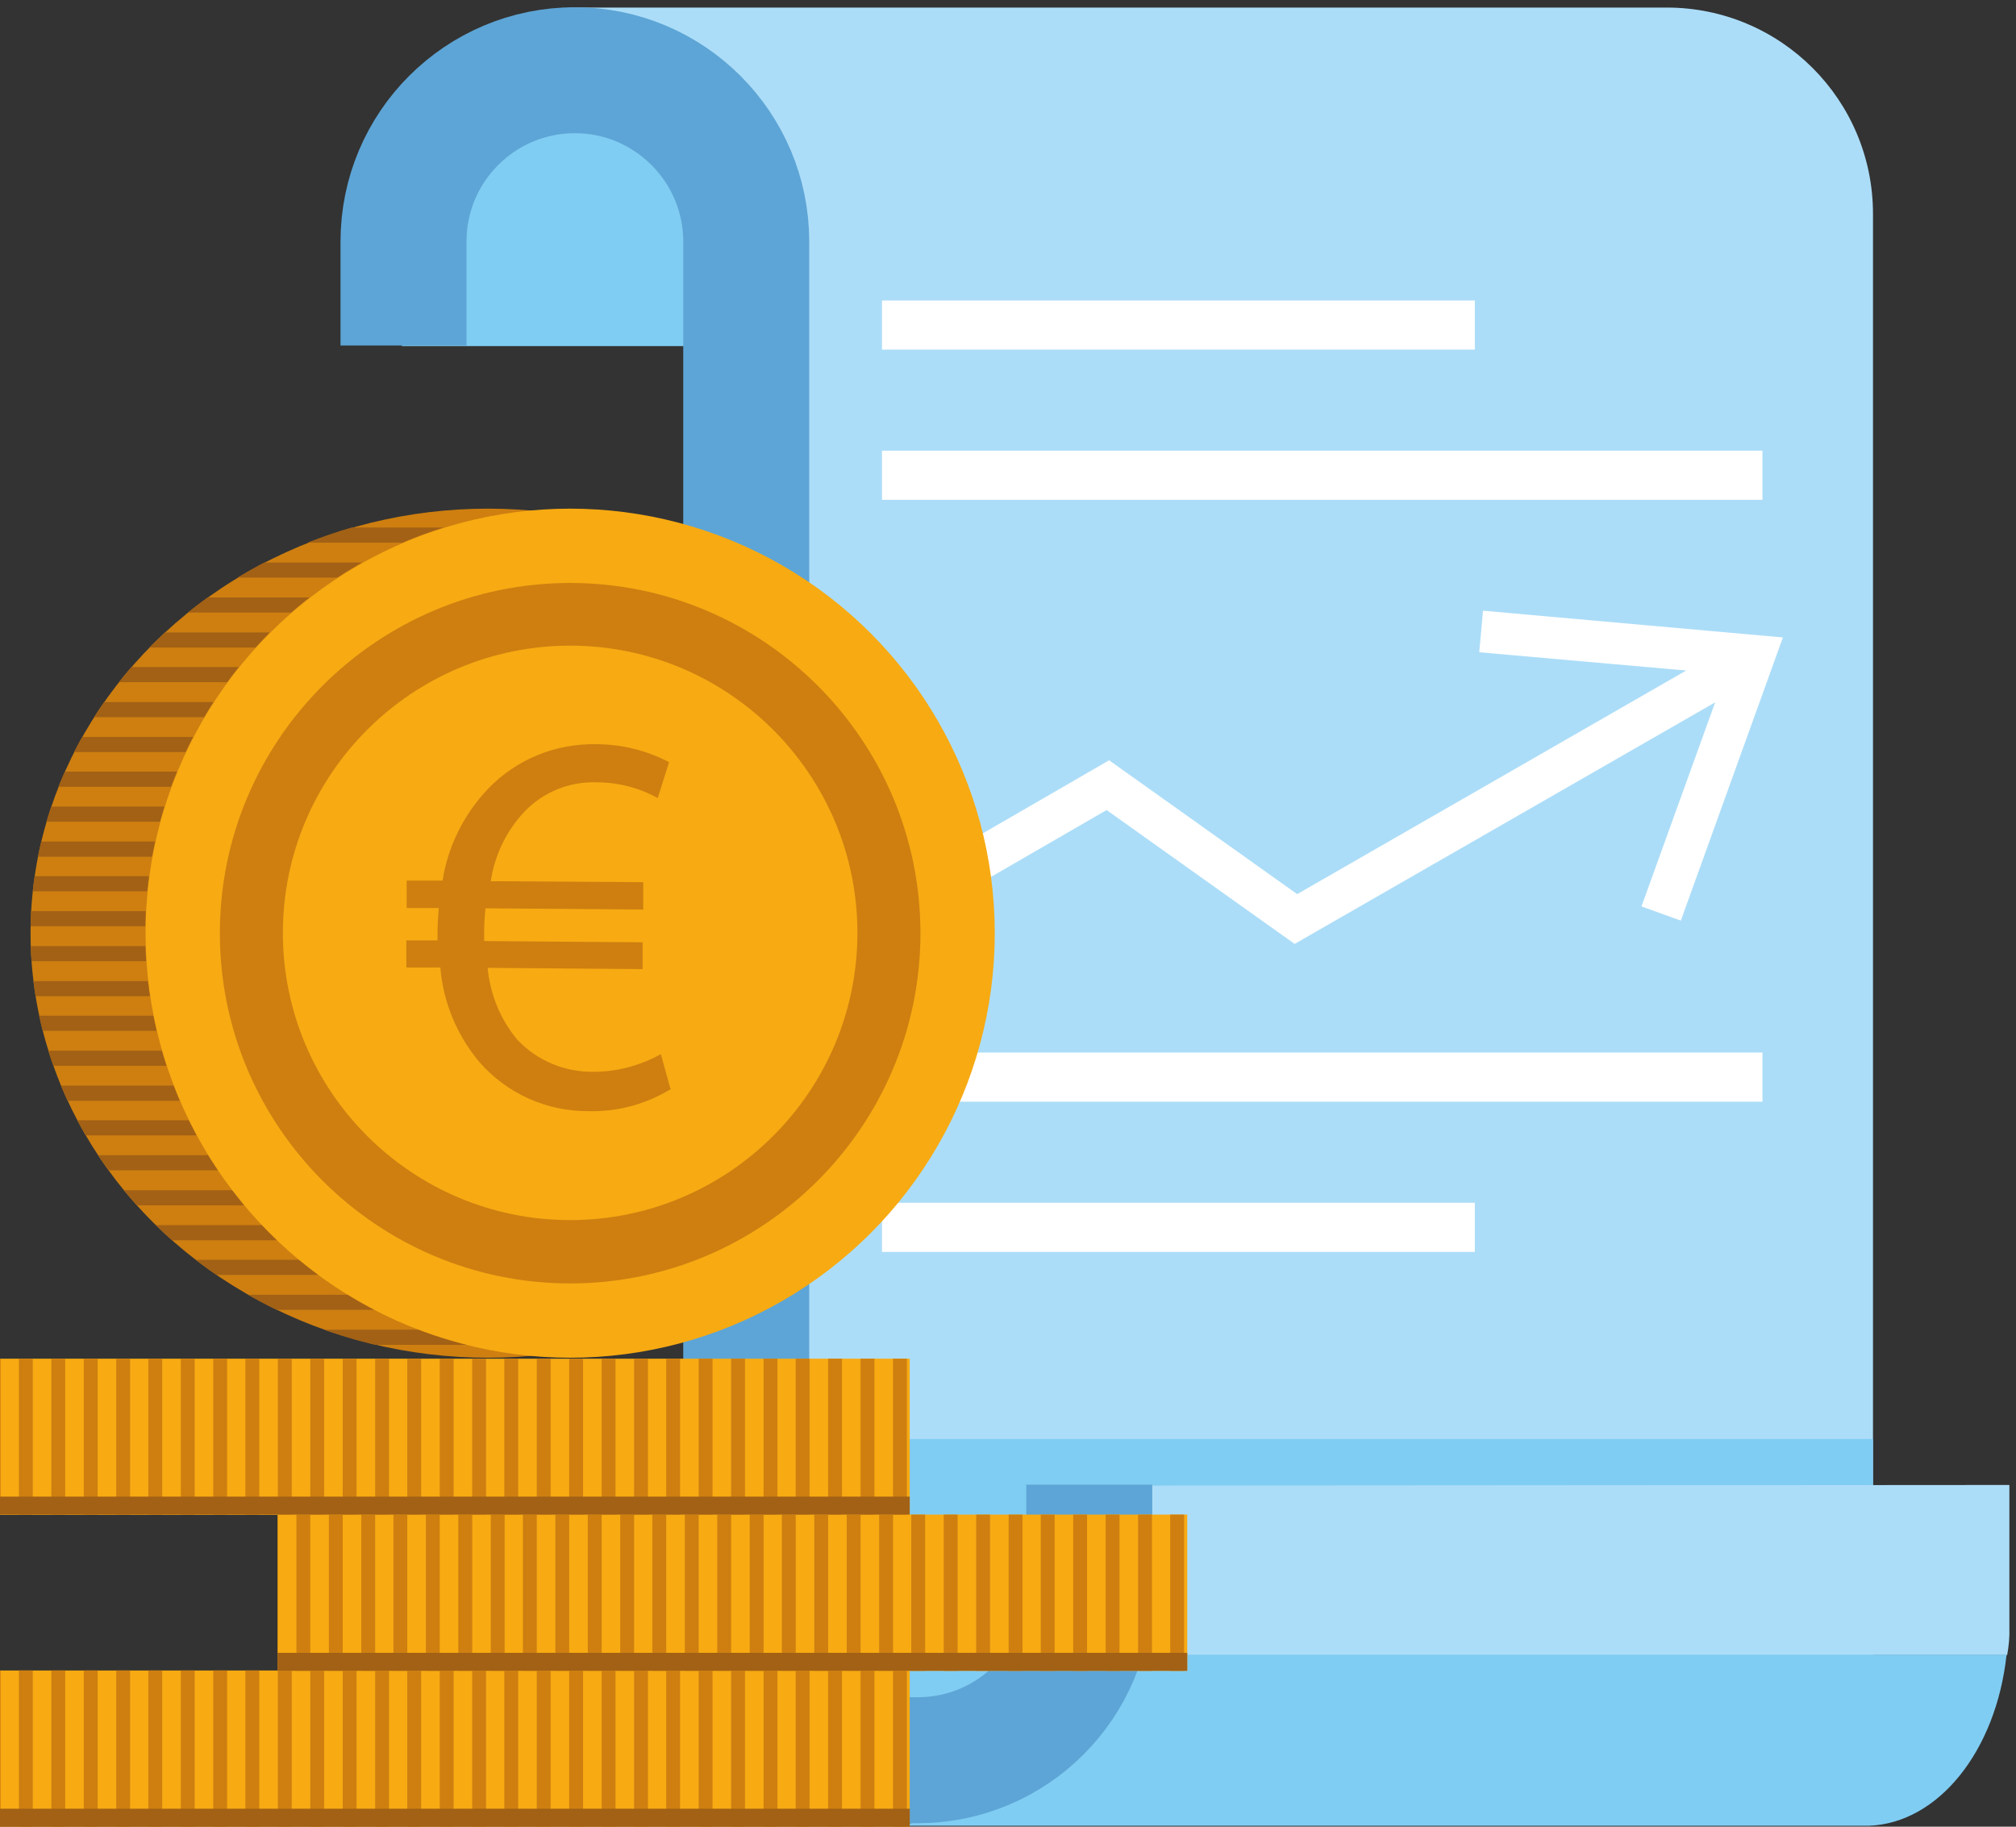 <?xml version="1.0" encoding="UTF-8"?>
<svg id="Calque_1" data-name="Calque 1" xmlns="http://www.w3.org/2000/svg" xmlns:xlink="http://www.w3.org/1999/xlink" viewBox="0 0 64 58">
  <rect x="0" y="0" width="64" height="58" fill="#333333" stroke="none"/>
  <defs>
    <clipPath id="clippath">
      <path d="M4.61,29.62c0-6.96,5.3-12.78,12.23-13.42-.45-.04-.9-.06-1.35-.06C7.47,16.14.97,22.18.97,29.63s6.5,13.48,14.52,13.48c.46,0,.91-.02,1.35-.06-6.93-.65-12.23-6.47-12.23-13.43Z" fill="none"/>
    </clipPath>
    <clipPath id="clippath-1">
      <rect y="43.14" width="28.88" height="4.96" fill="none"/>
    </clipPath>
    <clipPath id="clippath-2">
      <rect y="53.04" width="28.88" height="4.96" fill="none"/>
    </clipPath>
    <clipPath id="clippath-3">
      <rect x="8.81" y="48.09" width="28.88" height="4.96" fill="none"/>
    </clipPath>
  </defs>
  <path d="M18.87,2.24h9.53v8.75h-15.64v-.04c0-4.81,1.3-8.71,6.11-8.71Z" fill="#80cdf3"/>
  <path d="M52.91.24H17.99s6.16.76,6.16,6.39v44.93c.84,1.62,2.5,2.64,4.33,2.67h30.98V6.79c0-3.62-2.93-6.55-6.55-6.55V0v.24Z" fill="#acddf8"/>
  <path d="M23.94,45.69h35.52v8.99h-30.88" fill="#80cdf3"/>
  <path d="M12.81,10.97v-3.3c0-3.01,2.44-5.44,5.44-5.44s5.44,2.44,5.44,5.44v43.11" fill="none" stroke="#5da5d6" stroke-miterlimit="10" stroke-width="4"/>
  <g>
    <rect x="28" y="9.54" width="18.82" height="1.56" fill="#fff"/>
    <rect x="28" y="14.31" width="27.95" height="1.56" fill="#fff"/>
    <rect x="28" y="38.19" width="18.82" height="1.56" fill="#fff"/>
    <rect x="28" y="33.42" width="27.95" height="1.56" fill="#fff"/>
    <path d="M47.08,19.39l-.12,1.32,6.57.58-12.35,7.1-5.97-4.25-6.74,3.9.66,1.15,6-3.47,5.97,4.25,13.35-7.67-2.34,6.48,1.25.45,3.24-8.99-9.53-.85Z" fill="#fff"/>
  </g>
  <path d="M63.79,51.68v-4.53s-29.59.02-29.59.02c0,0,.08,2.02-.03,4.52-.01.29-.05.58-.1.86h29.65c.05-.28.08-.57.07-.86Z" fill="#acddf8"/>
  <path d="M28.32,57.97h31.01c2.2-.08,4.04-2.37,4.37-5.43h-31.15c-.27,3.03-2.06,5.34-4.23,5.43Z" fill="#80cdf3"/>
  <path d="M28.04,55.82c.2.04.41.06.61.07.16,0,.32,0,.48,0,3.01,0,5.45-2.44,5.45-5.45h0v-3.3" fill="none" stroke="#5da5d6" stroke-miterlimit="10" stroke-width="4"/>
  <g>
    <g>
      <ellipse cx="15.49" cy="29.63" rx="14.52" ry="13.48" fill="#ce7f10"/>
      <circle cx="18.1" cy="29.63" r="13.48" fill="#f7aa12"/>
      <path d="M18.1,40.75c-6.13,0-11.12-4.99-11.12-11.12s4.99-11.12,11.12-11.12,11.12,4.99,11.12,11.12-4.99,11.12-11.12,11.12ZM18.1,20.5c-5.03,0-9.12,4.09-9.12,9.12s4.09,9.12,9.12,9.12,9.12-4.09,9.12-9.12-4.09-9.12-9.12-9.12Z" fill="#ce7f10"/>
      <path d="M21.31,34.57c-.78.48-1.68.73-2.59.71-1.34.02-2.63-.55-3.51-1.57-.71-.85-1.14-1.89-1.23-2.99h-1.08s0-.86,0-.86h.99v-.25c0-.28.02-.54.04-.78h-1.02s0-.87,0-.87h1.14c.17-1.09.68-2.11,1.44-2.91.9-.94,2.15-1.45,3.45-1.42.8,0,1.59.2,2.3.57l-.36,1.14c-.59-.33-1.26-.5-1.94-.5-.87-.03-1.7.31-2.3.94-.57.61-.94,1.38-1.06,2.2l4.84.03v.87s-5.01-.04-5.01-.04c-.02.23-.04.48-.04.73v.31l5.03.04v.85s-4.92-.04-4.92-.04c.08.84.4,1.63.94,2.28.63.67,1.52,1.04,2.44,1.02.74,0,1.47-.2,2.12-.56l.3,1.09Z" fill="#ce7f10"/>
      <g clip-path="url(#clippath)">
        <g>
          <rect x="-1.3" y="17.86" width="17.73" height=".48" fill="#a26115"/>
          <rect x="-1.3" y="16.75" width="17.73" height=".48" fill="#a26115"/>
          <rect x="-1.3" y="20.08" width="17.73" height=".48" fill="#a26115"/>
          <rect x="-1.3" y="18.97" width="17.73" height=".48" fill="#a26115"/>
          <rect x="-1.3" y="22.29" width="17.73" height=".48" fill="#a26115"/>
          <rect x="-1.3" y="21.18" width="17.73" height=".48" fill="#a26115"/>
          <rect x="-1.3" y="24.5" width="17.73" height=".48" fill="#a26115"/>
          <rect x="-1.3" y="23.4" width="17.73" height=".48" fill="#a26115"/>
          <rect x="-1.3" y="26.72" width="17.73" height=".48" fill="#a26115"/>
          <rect x="-1.3" y="25.61" width="17.73" height=".48" fill="#a26115"/>
          <rect x="-1.3" y="28.93" width="17.73" height=".48" fill="#a26115"/>
          <rect x="-1.3" y="27.82" width="17.73" height=".48" fill="#a26115"/>
          <rect x="-1.3" y="31.15" width="17.73" height=".48" fill="#a26115"/>
          <rect x="-1.3" y="30.04" width="17.73" height=".48" fill="#a26115"/>
          <rect x="-1.3" y="33.36" width="17.73" height=".48" fill="#a26115"/>
          <rect x="-1.3" y="32.25" width="17.73" height=".48" fill="#a26115"/>
          <rect x="-1.3" y="34.47" width="17.73" height=".48" fill="#a26115"/>
          <rect x="-1.3" y="36.68" width="17.73" height=".48" fill="#a26115"/>
          <rect x="-1.3" y="35.57" width="17.73" height=".48" fill="#a26115"/>
          <rect x="-1.3" y="38.9" width="17.73" height=".48" fill="#a26115"/>
          <rect x="-1.3" y="37.79" width="17.73" height=".48" fill="#a26115"/>
          <rect x="-1.3" y="41.11" width="17.73" height=".48" fill="#a26115"/>
          <rect x="-1.3" y="42.22" width="17.73" height=".48" fill="#a26115"/>
          <rect x="-1.3" y="40" width="17.73" height=".48" fill="#a26115"/>
        </g>
      </g>
    </g>
    <g>
      <rect y="43.14" width="28.88" height="4.96" fill="#f7aa12"/>
      <g clip-path="url(#clippath-1)">
        <g>
          <rect x="6.77" y="37.56" width=".44" height="17.6" fill="#ce7f10"/>
          <rect x="5.74" y="37.56" width=".44" height="17.6" fill="#ce7f10"/>
          <rect x="8.82" y="37.56" width=".44" height="17.6" fill="#ce7f10"/>
          <rect x="7.79" y="37.56" width=".44" height="17.6" fill="#ce7f10"/>
          <rect x="10.88" y="37.56" width=".44" height="17.6" fill="#ce7f10"/>
          <rect x="9.85" y="37.56" width=".44" height="17.6" fill="#ce7f10"/>
          <rect x="12.93" y="37.56" width=".44" height="17.6" fill="#ce7f10"/>
          <rect x="11.91" y="37.56" width=".44" height="17.6" fill="#ce7f10"/>
          <rect x="-.42" y="37.56" width=".44" height="17.6" fill="#ce7f10"/>
          <rect x="1.63" y="37.56" width=".44" height="17.6" fill="#ce7f10"/>
          <rect x=".6" y="37.56" width=".44" height="17.6" fill="#ce7f10"/>
          <rect x="3.69" y="37.56" width=".44" height="17.6" fill="#ce7f10"/>
          <rect x="2.66" y="37.56" width=".44" height="17.6" fill="#ce7f10"/>
          <rect x="4.71" y="37.56" width=".44" height="17.6" fill="#ce7f10"/>
          <rect x="14.99" y="37.56" width=".44" height="17.6" fill="#ce7f10"/>
          <rect x="13.96" y="37.56" width=".44" height="17.6" fill="#ce7f10"/>
          <rect x="17.04" y="37.56" width=".44" height="17.6" fill="#ce7f10"/>
          <rect x="16.01" y="37.56" width=".44" height="17.6" fill="#ce7f10"/>
          <rect x="19.1" y="37.56" width=".44" height="17.6" fill="#ce7f10"/>
          <rect x="18.07" y="37.56" width=".44" height="17.6" fill="#ce7f10"/>
          <rect x="21.15" y="37.56" width=".44" height="17.6" fill="#ce7f10"/>
          <rect x="20.13" y="37.56" width=".44" height="17.6" fill="#ce7f10"/>
          <rect x="22.18" y="37.56" width=".44" height="17.6" fill="#ce7f10"/>
          <rect x="24.24" y="37.56" width=".44" height="17.6" fill="#ce7f10"/>
          <rect x="23.21" y="37.56" width=".44" height="17.6" fill="#ce7f10"/>
          <rect x="26.29" y="37.56" width=".44" height="17.6" fill="#ce7f10"/>
          <rect x="25.26" y="37.56" width=".44" height="17.6" fill="#ce7f10"/>
          <rect x="28.35" y="37.56" width=".44" height="17.6" fill="#ce7f10"/>
          <rect x="29.37" y="37.56" width=".44" height="17.6" fill="#ce7f10"/>
          <rect x="27.32" y="37.56" width=".44" height="17.6" fill="#ce7f10"/>
        </g>
      </g>
    </g>
    <g>
      <rect y="53.04" width="28.88" height="4.96" fill="#f7aa12"/>
      <g clip-path="url(#clippath-2)">
        <g>
          <rect x="6.77" y="48.69" width=".44" height="15.15" fill="#ce7f10"/>
          <rect x="5.74" y="48.69" width=".44" height="15.15" fill="#ce7f10"/>
          <rect x="8.82" y="48.69" width=".44" height="15.15" fill="#ce7f10"/>
          <rect x="7.79" y="48.69" width=".44" height="15.15" fill="#ce7f10"/>
          <rect x="10.88" y="48.69" width=".44" height="15.15" fill="#ce7f10"/>
          <rect x="9.85" y="48.69" width=".44" height="15.15" fill="#ce7f10"/>
          <rect x="12.93" y="48.69" width=".44" height="15.15" fill="#ce7f10"/>
          <rect x="11.91" y="48.69" width=".44" height="15.15" fill="#ce7f10"/>
          <rect x="-.42" y="48.69" width=".44" height="15.15" fill="#ce7f10"/>
          <rect x="1.63" y="48.69" width=".44" height="15.15" fill="#ce7f10"/>
          <rect x=".6" y="48.69" width=".44" height="15.15" fill="#ce7f10"/>
          <rect x="3.69" y="48.69" width=".44" height="15.15" fill="#ce7f10"/>
          <rect x="2.66" y="48.69" width=".44" height="15.15" fill="#ce7f10"/>
          <rect x="4.71" y="48.69" width=".44" height="15.15" fill="#ce7f10"/>
          <rect x="14.99" y="48.69" width=".44" height="15.15" fill="#ce7f10"/>
          <rect x="13.96" y="48.69" width=".44" height="15.15" fill="#ce7f10"/>
          <rect x="17.04" y="48.69" width=".44" height="15.15" fill="#ce7f10"/>
          <rect x="16.01" y="48.69" width=".44" height="15.15" fill="#ce7f10"/>
          <rect x="19.1" y="48.69" width=".44" height="15.15" fill="#ce7f10"/>
          <rect x="18.07" y="48.69" width=".44" height="15.15" fill="#ce7f10"/>
          <rect x="21.15" y="48.69" width=".44" height="15.15" fill="#ce7f10"/>
          <rect x="20.13" y="48.69" width=".44" height="15.15" fill="#ce7f10"/>
          <rect x="22.18" y="48.69" width=".44" height="15.15" fill="#ce7f10"/>
          <rect x="24.24" y="48.69" width=".44" height="15.15" fill="#ce7f10"/>
          <rect x="23.21" y="48.69" width=".44" height="15.15" fill="#ce7f10"/>
          <rect x="26.29" y="48.69" width=".44" height="15.15" fill="#ce7f10"/>
          <rect x="25.26" y="48.69" width=".44" height="15.15" fill="#ce7f10"/>
          <rect x="28.35" y="48.69" width=".44" height="15.15" fill="#ce7f10"/>
          <rect x="29.37" y="48.69" width=".44" height="15.15" fill="#ce7f10"/>
          <rect x="27.32" y="48.69" width=".44" height="15.15" fill="#ce7f10"/>
        </g>
      </g>
    </g>
    <g>
      <rect x="8.81" y="48.09" width="28.88" height="4.96" fill="#f7aa12"/>
      <g clip-path="url(#clippath-3)">
        <g>
          <rect x="15.58" y="41.29" width=".44" height="18.82" fill="#ce7f10"/>
          <rect x="14.55" y="41.29" width=".44" height="18.82" fill="#ce7f10"/>
          <rect x="17.63" y="41.29" width=".44" height="18.82" fill="#ce7f10"/>
          <rect x="16.6" y="41.29" width=".44" height="18.82" fill="#ce7f10"/>
          <rect x="19.69" y="41.29" width=".44" height="18.82" fill="#ce7f10"/>
          <rect x="18.66" y="41.29" width=".44" height="18.82" fill="#ce7f10"/>
          <rect x="21.74" y="41.29" width=".44" height="18.82" fill="#ce7f10"/>
          <rect x="20.71" y="41.29" width=".44" height="18.82" fill="#ce7f10"/>
          <rect x="8.38" y="41.29" width=".44" height="18.82" fill="#ce7f10"/>
          <rect x="7.36" y="41.29" width=".44" height="18.82" fill="#ce7f10"/>
          <rect x="10.44" y="41.29" width=".44" height="18.82" fill="#ce7f10"/>
          <rect x="9.41" y="41.29" width=".44" height="18.82" fill="#ce7f10"/>
          <rect x="12.49" y="41.29" width=".44" height="18.82" fill="#ce7f10"/>
          <rect x="11.47" y="41.29" width=".44" height="18.82" fill="#ce7f10"/>
          <rect x="13.52" y="41.29" width=".44" height="18.82" fill="#ce7f10"/>
          <rect x="23.8" y="41.29" width=".44" height="18.82" fill="#ce7f10"/>
          <rect x="22.77" y="41.29" width=".44" height="18.82" fill="#ce7f10"/>
          <rect x="25.85" y="41.29" width=".44" height="18.82" fill="#ce7f10"/>
          <rect x="24.82" y="41.29" width=".44" height="18.82" fill="#ce7f10"/>
          <rect x="27.91" y="41.29" width=".44" height="18.82" fill="#ce7f10"/>
          <rect x="26.88" y="41.29" width=".44" height="18.82" fill="#ce7f10"/>
          <rect x="29.96" y="41.29" width=".44" height="18.82" fill="#ce7f10"/>
          <rect x="28.93" y="41.29" width=".44" height="18.82" fill="#ce7f10"/>
          <rect x="30.99" y="41.29" width=".44" height="18.82" fill="#ce7f10"/>
          <rect x="33.04" y="41.29" width=".44" height="18.82" fill="#ce7f10"/>
          <rect x="32.02" y="41.29" width=".44" height="18.82" fill="#ce7f10"/>
          <rect x="35.1" y="41.29" width=".44" height="18.82" fill="#ce7f10"/>
          <rect x="34.07" y="41.29" width=".44" height="18.82" fill="#ce7f10"/>
          <rect x="37.15" y="41.29" width=".44" height="18.82" fill="#ce7f10"/>
          <rect x="38.18" y="41.29" width=".44" height="18.82" fill="#ce7f10"/>
          <rect x="36.13" y="41.29" width=".44" height="18.82" fill="#ce7f10"/>
        </g>
      </g>
    </g>
    <rect y="47.52" width="28.88" height=".57" fill="#a26115"/>
    <rect y="57.43" width="28.88" height=".57" fill="#a26115"/>
    <rect x="8.81" y="52.48" width="28.88" height=".57" fill="#a26115"/>
  </g>
</svg>